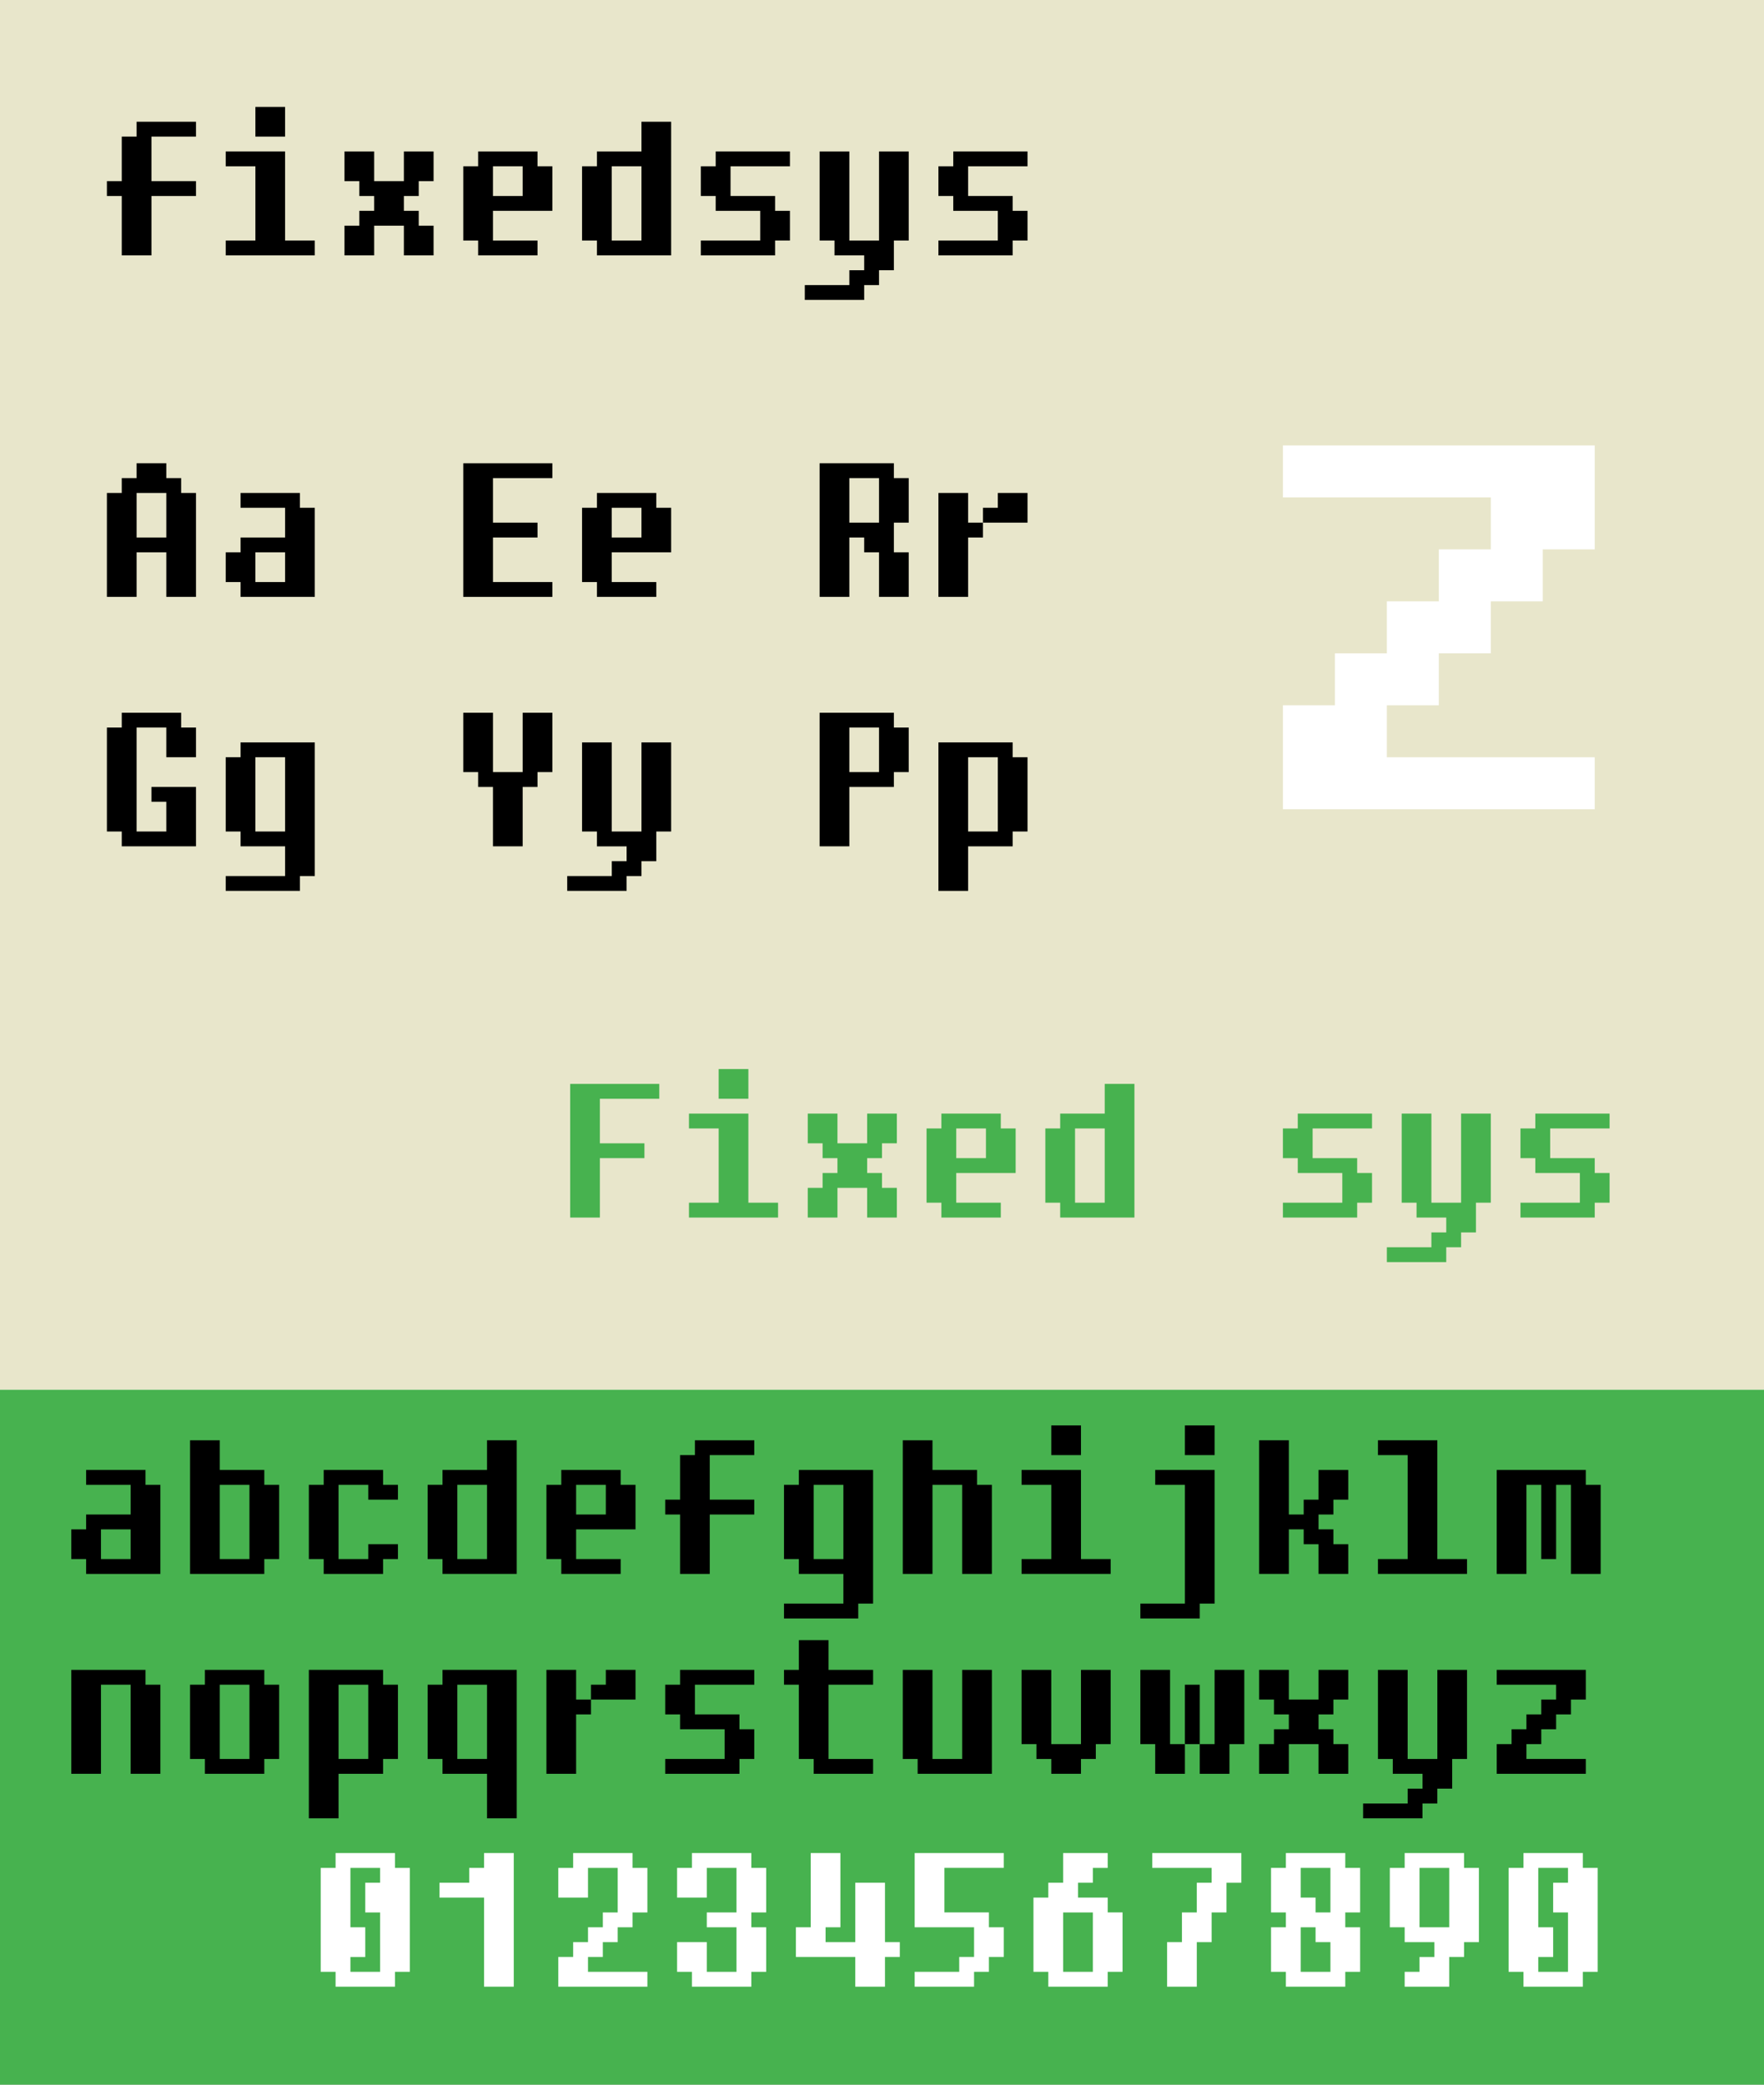<?xml version="1.0" encoding="UTF-8" standalone="no"?>
<!-- Generator: Adobe Illustrator 13.0.2, SVG Export Plug-In . SVG Version: 6.00 Build 14948)  -->

<svg
   version="1.1"
   x="0px"
   y="0px"
   width="396px"
   height="468px"
   viewBox="0 0 396 468"
   enable-background="new 0 0 396 468"
   xml:space="preserve"
   id="svg178"
   sodipodi:docname="Fixedsysfontpreview.svg"
   inkscape:version="1.2.1 (9c6d41e410, 2022-07-14)"
   xmlns:inkscape="http://www.inkscape.org/namespaces/inkscape"
   xmlns:sodipodi="http://sodipodi.sourceforge.net/DTD/sodipodi-0.dtd"
   xmlns:xlink="http://www.w3.org/1999/xlink"
   xmlns="http://www.w3.org/2000/svg"
   xmlns:svg="http://www.w3.org/2000/svg"><rect x="0" y="0" width="396" height="468" fill="#333333" stroke="none"/><defs
   id="defs182" /><sodipodi:namedview
   id="namedview180"
   pagecolor="#ffffff"
   bordercolor="#666666"
   borderopacity="1.0"
   inkscape:showpageshadow="2"
   inkscape:pageopacity="0.0"
   inkscape:pagecheckerboard="0"
   inkscape:deskcolor="#d1d1d1"
   showgrid="false"
   inkscape:zoom="5.2821481"
   inkscape:cx="271.57512"
   inkscape:cy="142.36632"
   inkscape:window-width="1920"
   inkscape:window-height="1046"
   inkscape:window-x="0"
   inkscape:window-y="0"
   inkscape:window-maximized="1"
   inkscape:current-layer="svg178" />
<g
   id="Layer_1">
	<g
   id="g26">
		<g
   id="g22">
			<g
   id="g10">
				<defs
   id="defs3"><rect
     id="SVGID_1_"
     width="396"
     height="468" /></defs>
				<clipPath
   id="SVGID_2_">
					<use
   xlink:href="#SVGID_1_"
   overflow="visible"
   id="use5" />
				</clipPath>
				<rect
   clip-path="url(#SVGID_2_)"
   fill="#FFFFFF"
   width="396"
   height="468"
   id="rect8" />
			</g>
			<g
   id="g20">
				<defs
   id="defs13"><rect
     id="SVGID_3_"
     width="396"
     height="468" /></defs>
				<clipPath
   id="SVGID_4_">
					<use
   xlink:href="#SVGID_3_"
   overflow="visible"
   id="use15" />
				</clipPath>
				<path
   clip-path="url(#SVGID_4_)"
   fill="#E8E6CB"
   d="M0,0h396v312H0V0z"
   id="path18" />
			</g>
		</g>
		<rect
   y="312"
   fill="#47B24F"
   width="396"
   height="156"
   id="rect24" />
	</g>
</g><g
   aria-label="fixedsys"
   id="text2702"
   style="font-size:53.333px;font-family:'Fixedsys Excelsior';-inkscape-font-specification:'Fixedsys Excelsior, Normal';stroke-width:3.288;stroke-linecap:round"><path
     d="M 44,44 H 34 V 57.333 H 27.333 V 44 h -3.333 v -3.333 h 3.333 v -10 h 3.333 v -3.333 h 13.333 v 3.333 h -10 v 10 h 10 z"
     id="path265" /><path
     d="M 64,30.667 H 57.333 V 24 h 6.667 z m 6.667,26.667 H 50.667 v -3.333 h 6.667 V 37.333 H 50.667 v -3.333 h 13.333 v 20 h 6.667 z"
     id="path267" /><path
     d="M 97.333,57.333 H 90.667 V 50.667 h -6.667 v 6.667 H 77.333 V 50.667 h 3.333 v -3.333 h 3.333 v -3.333 h -3.333 v -3.333 h -3.333 v -6.667 h 6.667 v 6.667 h 6.667 v -6.667 h 6.667 v 6.667 h -3.333 v 3.333 h -3.333 v 3.333 h 3.333 v 3.333 h 3.333 z"
     id="path269" /><path
     d="m 124,47.333 h -13.333 v 6.667 h 10 v 3.333 h -13.333 v -3.333 h -3.333 V 37.333 h 3.333 v -3.333 h 13.333 v 3.333 h 3.333 z m -6.667,-3.333 v -6.667 h -6.667 v 6.667 z"
     id="path271" /><path
     d="M 150.667,57.333 H 134 V 54 H 130.667 V 37.333 h 3.333 v -3.333 h 10 v -6.667 h 6.667 z m -6.667,-3.333 V 37.333 h -6.667 v 16.667 z"
     id="path273" /><path
     d="m 177.333,54 h -3.333 v 3.333 h -16.667 v -3.333 h 13.333 v -6.667 h -10 v -3.333 h -3.333 v -6.667 h 3.333 v -3.333 h 16.667 v 3.333 h -13.333 v 6.667 h 10 v 3.333 h 3.333 z"
     id="path275" /><path
     d="m 204,54 h -3.333 v 6.667 h -3.333 v 3.333 h -3.333 v 3.333 h -13.333 v -3.333 h 10 v -3.333 h 3.333 v -3.333 h -6.667 v -3.333 h -3.333 V 34 h 6.667 v 20 h 6.667 V 34 h 6.667 z"
     id="path277" /><path
     d="m 230.667,54 h -3.333 v 3.333 h -16.667 v -3.333 h 13.333 v -6.667 h -10 v -3.333 h -3.333 v -6.667 h 3.333 v -3.333 h 16.667 v 3.333 h -13.333 v 6.667 h 10 v 3.333 h 3.333 z"
     id="path279" /></g>

<g
   aria-label="Aa Ee Rr"
   id="text2706"
   style="font-size:53.333px;font-family:'Fixedsys Excelsior';-inkscape-font-specification:'Fixedsys Excelsior, Normal';stroke-width:3.288;stroke-linecap:round"><path
     d="m 44,134 h -6.667 v -10 h -6.667 v 10 h -6.667 v -23.333 h 3.333 v -3.333 h 3.333 V 104 h 6.667 v 3.333 h 3.333 v 3.333 h 3.333 z m -6.667,-13.333 v -10 h -6.667 v 10 z"
     id="path282" /><path
     d="M 70.667,134 H 54 v -3.333 H 50.667 v -6.667 h 3.333 v -3.333 h 10 V 114 h -10 v -3.333 H 67.333 V 114 h 3.333 z m -6.667,-3.333 v -6.667 h -6.667 v 6.667 z"
     id="path284" /><path
     d="M 124,134 H 104 V 104 h 20 v 3.333 h -13.333 v 10 h 10 v 3.333 h -10 v 10 h 13.333 z"
     id="path286" /><path
     d="m 150.667,124 h -13.333 v 6.667 h 10 v 3.333 h -13.333 v -3.333 H 130.667 V 114 h 3.333 v -3.333 h 13.333 V 114 h 3.333 z m -6.667,-3.333 V 114 h -6.667 v 6.667 z"
     id="path288" /><path
     d="m 204,134 h -6.667 v -10 h -3.333 v -3.333 h -3.333 v 13.333 h -6.667 V 104 h 16.667 v 3.333 h 3.333 v 10 h -3.333 v 6.667 h 3.333 z m -6.667,-16.667 v -10 h -6.667 v 10 z"
     id="path290" /><path
     d="m 230.667,117.333 h -10 v 3.333 h -3.333 v 13.333 h -6.667 v -23.333 h 6.667 v 6.667 h 3.333 V 114 h 3.333 v -3.333 h 6.667 z"
     id="path292" /></g><g
   aria-label="Gg Yy Pp"
   id="text2710"
   style="font-size:53.333px;font-family:'Fixedsys Excelsior';-inkscape-font-specification:'Fixedsys Excelsior, Normal';stroke-width:3.288;stroke-linecap:round"><path
     d="M 44,190 H 27.333 v -3.333 h -3.333 v -23.333 h 3.333 V 160 h 13.333 v 3.333 h 3.333 V 170 h -6.667 v -6.667 h -6.667 v 23.333 h 6.667 v -6.667 h -3.333 v -3.333 h 10 z"
     id="path295" /><path
     d="m 70.667,196.667 h -3.333 v 3.333 H 50.667 v -3.333 h 13.333 v -6.667 h -10 v -3.333 H 50.667 V 170 h 3.333 v -3.333 h 16.667 z m -6.667,-10 V 170 h -6.667 v 16.667 z"
     id="path297" /><path
     d="m 124,173.333 h -3.333 v 3.333 h -3.333 v 13.333 h -6.667 v -13.333 h -3.333 v -3.333 h -3.333 V 160 h 6.667 v 13.333 h 6.667 V 160 h 6.667 z"
     id="path299" /><path
     d="m 150.667,186.667 h -3.333 v 6.667 h -3.333 v 3.333 h -3.333 v 3.333 h -13.333 v -3.333 h 10 v -3.333 h 3.333 v -3.333 h -6.667 v -3.333 h -3.333 v -20 h 6.667 v 20 h 6.667 v -20 h 6.667 z"
     id="path301" /><path
     d="m 204,173.333 h -3.333 v 3.333 h -10 v 13.333 h -6.667 V 160 h 16.667 v 3.333 h 3.333 z m -6.667,0 v -10 h -6.667 v 10 z"
     id="path303" /><path
     d="m 230.667,186.667 h -3.333 v 3.333 h -10 v 10 h -6.667 v -33.333 h 16.667 V 170 h 3.333 z m -6.667,0 V 170 h -6.667 v 16.667 z"
     id="path305" /></g><g
   aria-label="Fixed sys"
   id="text2714"
   style="font-size:53.333px;font-family:'Fixedsys Excelsior';-inkscape-font-specification:'Fixedsys Excelsior, Normal';fill:#47b24f;stroke-width:3.288;stroke-linecap:round"><path
     d="m 148,246.667 h -13.333 v 10 h 10 v 3.333 h -10 v 13.333 H 128 v -30 h 20 z"
     id="path308" /><path
     d="m 168,246.667 h -6.667 V 240 h 6.667 z m 6.667,26.667 h -20 v -3.333 h 6.667 v -16.667 h -6.667 v -3.333 h 13.333 v 20 h 6.667 z"
     id="path310" /><path
     d="m 201.333,273.333 h -6.667 v -6.667 h -6.667 v 6.667 h -6.667 v -6.667 h 3.333 v -3.333 h 3.333 v -3.333 h -3.333 v -3.333 h -3.333 v -6.667 h 6.667 v 6.667 h 6.667 v -6.667 h 6.667 v 6.667 h -3.333 v 3.333 h -3.333 v 3.333 h 3.333 v 3.333 h 3.333 z"
     id="path312" /><path
     d="m 228,263.333 h -13.333 v 6.667 h 10 v 3.333 h -13.333 v -3.333 h -3.333 v -16.667 h 3.333 v -3.333 h 13.333 v 3.333 h 3.333 z m -6.667,-3.333 v -6.667 h -6.667 v 6.667 z"
     id="path314" /><path
     d="m 254.667,273.333 h -16.667 v -3.333 h -3.333 v -16.667 h 3.333 v -3.333 h 10 v -6.667 h 6.667 z m -6.667,-3.333 v -16.667 h -6.667 v 16.667 z"
     id="path316" /><path
     d="m 308,270 h -3.333 v 3.333 h -16.667 v -3.333 h 13.333 v -6.667 h -10 v -3.333 h -3.333 v -6.667 h 3.333 v -3.333 h 16.667 v 3.333 h -13.333 v 6.667 h 10 v 3.333 h 3.333 z"
     id="path318" /><path
     d="m 334.667,270 h -3.333 v 6.667 h -3.333 v 3.333 h -3.333 v 3.333 h -13.333 v -3.333 h 10 v -3.333 h 3.333 v -3.333 h -6.667 v -3.333 h -3.333 v -20 h 6.667 v 20 h 6.667 v -20 h 6.667 z"
     id="path320" /><path
     d="m 361.333,270 h -3.333 v 3.333 h -16.667 v -3.333 h 13.333 v -6.667 h -10 v -3.333 h -3.333 v -6.667 h 3.333 v -3.333 h 16.667 v 3.333 h -13.333 v 6.667 h 10 v 3.333 h 3.333 z"
     id="path322" /></g><g
   aria-label="abcdefghijklm "
   id="text3201"
   style="font-size:53.333px;font-family:'Fixedsys Excelsior';-inkscape-font-specification:'Fixedsys Excelsior, Normal';stroke-width:3.547;stroke-linecap:round"><path
     d="M 36,353.333 H 19.333 v -3.333 H 16 v -6.667 h 3.333 v -3.333 h 10 v -6.667 h -10 v -3.333 h 13.333 v 3.333 h 3.333 z m -6.667,-3.333 v -6.667 h -6.667 v 6.667 z"
     id="path325" /><path
     d="m 62.667,350 h -3.333 v 3.333 H 42.667 v -30 h 6.667 v 6.667 h 10 v 3.333 h 3.333 z m -6.667,0 v -16.667 h -6.667 v 16.667 z"
     id="path327" /><path
     d="m 89.333,350 h -3.333 v 3.333 H 72.667 v -3.333 h -3.333 v -16.667 h 3.333 v -3.333 h 13.333 v 3.333 h 3.333 v 3.333 h -6.667 v -3.333 h -6.667 v 16.667 h 6.667 v -3.333 h 6.667 z"
     id="path329" /><path
     d="M 116,353.333 H 99.333 v -3.333 h -3.333 v -16.667 h 3.333 v -3.333 h 10 v -6.667 h 6.667 z m -6.667,-3.333 v -16.667 h -6.667 v 16.667 z"
     id="path331" /><path
     d="m 142.667,343.333 h -13.333 v 6.667 h 10 v 3.333 h -13.333 v -3.333 h -3.333 v -16.667 h 3.333 v -3.333 h 13.333 v 3.333 h 3.333 z m -6.667,-3.333 v -6.667 h -6.667 v 6.667 z"
     id="path333" /><path
     d="m 169.333,340 h -10 v 13.333 h -6.667 v -13.333 h -3.333 v -3.333 h 3.333 v -10 h 3.333 v -3.333 h 13.333 v 3.333 h -10 v 10 h 10 z"
     id="path335" /><path
     d="m 196,360 h -3.333 v 3.333 h -16.667 v -3.333 h 13.333 v -6.667 h -10 v -3.333 h -3.333 v -16.667 h 3.333 v -3.333 h 16.667 z m -6.667,-10 v -16.667 h -6.667 v 16.667 z"
     id="path337" /><path
     d="m 222.667,353.333 h -6.667 v -20 h -6.667 v 20 h -6.667 v -30 h 6.667 v 6.667 h 10 v 3.333 h 3.333 z"
     id="path339" /><path
     d="m 242.667,326.667 h -6.667 V 320 h 6.667 z m 6.667,26.667 h -20 v -3.333 h 6.667 v -16.667 h -6.667 v -3.333 h 13.333 v 20 h 6.667 z"
     id="path341" /><path
     d="m 272.667,326.667 h -6.667 V 320 h 6.667 z m 0,33.333 h -3.333 v 3.333 h -13.333 v -3.333 h 10 v -26.667 h -6.667 v -3.333 h 13.333 z"
     id="path343" /><path
     d="m 302.666,353.333 h -6.667 v -6.667 h -3.333 v -3.333 h -3.333 v 10 h -6.667 v -30 h 6.667 v 16.667 h 3.333 v -3.333 h 3.333 v -6.667 h 6.667 v 6.667 h -3.333 v 3.333 h -3.333 v 3.333 h 3.333 v 3.333 h 3.333 z"
     id="path345" /><path
     d="m 329.333,353.333 h -20 v -3.333 h 6.667 v -23.333 h -6.667 v -3.333 h 13.333 v 26.667 h 6.667 z"
     id="path347" /><path
     d="m 359.333,353.333 h -6.667 v -20 h -3.333 v 16.667 h -3.333 v -16.667 h -3.333 v 20 h -6.667 v -23.333 h 20 v 3.333 h 3.333 z"
     id="path349" /></g><g
   aria-label="nopqrstuvwxyz"
   id="text3265"
   style="font-size:53.333px;font-family:'Fixedsys Excelsior';-inkscape-font-specification:'Fixedsys Excelsior, Normal';stroke-width:3.547;stroke-linecap:round"><path
     d="m 36,398.209 h -6.667 v -20 h -6.667 v 20 H 16 v -23.333 h 16.667 v 3.333 h 3.333 z"
     id="path352" /><path
     d="m 62.667,394.876 h -3.333 v 3.333 H 46 v -3.333 h -3.333 v -16.667 h 3.333 v -3.333 h 13.333 v 3.333 h 3.333 z m -6.667,0 v -16.667 h -6.667 v 16.667 z"
     id="path354" /><path
     d="m 89.333,394.876 h -3.333 v 3.333 h -10 v 10 h -6.667 v -33.333 h 16.667 v 3.333 h 3.333 z m -6.667,0 v -16.667 h -6.667 v 16.667 z"
     id="path356" /><path
     d="m 116,408.209 h -6.667 v -10 h -10 v -3.333 h -3.333 v -16.667 h 3.333 v -3.333 h 16.667 z m -6.667,-13.333 v -16.667 h -6.667 v 16.667 z"
     id="path358" /><path
     d="m 142.667,381.543 h -10 v 3.333 h -3.333 v 13.333 h -6.667 v -23.333 h 6.667 v 6.667 h 3.333 v -3.333 h 3.333 v -3.333 h 6.667 z"
     id="path360" /><path
     d="m 169.333,394.876 h -3.333 v 3.333 h -16.667 v -3.333 h 13.333 v -6.667 h -10 v -3.333 h -3.333 v -6.667 h 3.333 v -3.333 h 16.667 v 3.333 h -13.333 v 6.667 h 10 v 3.333 h 3.333 z"
     id="path362" /><path
     d="m 196,398.209 h -13.333 v -3.333 h -3.333 v -16.667 h -3.333 v -3.333 h 3.333 v -6.667 h 6.667 v 6.667 h 10 v 3.333 h -10 v 16.667 h 10 z"
     id="path364" /><path
     d="m 222.667,398.209 h -16.667 v -3.333 h -3.333 v -20 h 6.667 v 20 h 6.667 v -20 h 6.667 z"
     id="path366" /><path
     d="m 249.333,391.543 h -3.333 v 3.333 h -3.333 v 3.333 h -6.667 v -3.333 h -3.333 v -3.333 h -3.333 v -16.667 h 6.667 v 16.667 h 6.667 v -16.667 h 6.667 z"
     id="path368" /><path
     d="m 279.333,391.543 h -3.333 v 6.667 h -6.667 v -6.667 h -3.333 v 6.667 h -6.667 v -6.667 h -3.333 v -16.667 h 6.667 v 16.667 h 3.333 v -13.333 h 3.333 v 13.333 h 3.333 v -16.667 h 6.667 z"
     id="path370" /><path
     d="m 302.666,398.209 h -6.667 v -6.667 h -6.667 v 6.667 h -6.667 v -6.667 h 3.333 v -3.333 h 3.333 v -3.333 h -3.333 v -3.333 h -3.333 v -6.667 h 6.667 v 6.667 h 6.667 v -6.667 h 6.667 v 6.667 h -3.333 v 3.333 h -3.333 v 3.333 h 3.333 v 3.333 h 3.333 z"
     id="path372" /><path
     d="m 329.333,394.876 h -3.333 v 6.667 h -3.333 v 3.333 h -3.333 v 3.333 h -13.333 v -3.333 h 10 v -3.333 h 3.333 v -3.333 h -6.667 v -3.333 h -3.333 v -20 h 6.667 v 20 h 6.667 v -20 h 6.667 z"
     id="path374" /><path
     d="m 356,398.209 h -20 v -6.667 h 3.333 v -3.333 h 3.333 v -3.333 h 3.333 v -3.333 h 3.333 v -3.333 h -13.333 v -3.333 h 20 v 6.667 h -3.333 v 3.333 h -3.333 v 3.333 h -3.333 v 3.333 h -3.333 v 3.333 h 13.333 z"
     id="path376" /></g><g
   aria-label="01234567890"
   id="text3281"
   style="font-size:53.333px;font-family:'Fixedsys Excelsior';-inkscape-font-specification:'Fixedsys Excelsior, Normal';fill:#ffffff;stroke-width:3.547;stroke-linecap:round"><path
     d="M 92,442.667 H 88.667 v 3.333 H 75.333 v -3.333 h -3.333 v -23.333 h 3.333 v -3.333 H 88.667 v 3.333 h 3.333 z m -6.667,0 v -13.333 h -3.333 v -6.667 h 3.333 v -3.333 h -6.667 v 13.333 h 3.333 v 6.667 h -3.333 v 3.333 z"
     id="path379" /><path
     d="m 115.333,446 h -6.667 v -20 h -10 v -3.333 h 6.667 v -3.333 h 3.333 v -3.333 h 6.667 z"
     id="path381" /><path
     d="M 145.333,446 H 125.333 v -6.667 h 3.333 v -3.333 h 3.333 v -3.333 h 3.333 v -3.333 h 3.333 v -10 h -6.667 v 6.667 h -6.667 v -6.667 h 3.333 v -3.333 h 13.333 v 3.333 h 3.333 v 10 h -3.333 v 3.333 h -3.333 v 3.333 h -3.333 v 3.333 h -3.333 v 3.333 h 13.333 z"
     id="path383" /><path
     d="m 172,442.667 h -3.333 v 3.333 h -13.333 v -3.333 h -3.333 v -6.667 h 6.667 v 6.667 h 6.667 v -10 h -6.667 v -3.333 h 6.667 v -10 h -6.667 v 6.667 h -6.667 v -6.667 h 3.333 v -3.333 h 13.333 v 3.333 h 3.333 v 10 h -3.333 v 3.333 h 3.333 z"
     id="path385" /><path
     d="m 202,439.333 h -3.333 v 6.667 h -6.667 v -6.667 h -13.333 v -6.667 h 3.333 v -16.667 h 6.667 v 16.667 h -3.333 v 3.333 h 6.667 v -13.333 h 6.667 v 13.333 h 3.333 z"
     id="path387" /><path
     d="m 225.333,439.333 h -3.333 v 3.333 h -3.333 v 3.333 h -13.333 v -3.333 h 10 v -3.333 h 3.333 v -6.667 h -13.333 v -16.667 h 20 v 3.333 h -13.333 v 10 h 10 v 3.333 h 3.333 z"
     id="path389" /><path
     d="m 252,442.667 h -3.333 v 3.333 h -13.333 v -3.333 h -3.333 v -16.667 h 3.333 v -3.333 h 3.333 v -6.667 h 10 v 3.333 h -3.333 v 3.333 h -3.333 v 3.333 h 6.667 v 3.333 h 3.333 z m -6.667,0 v -13.333 h -6.667 v 13.333 z"
     id="path391" /><path
     d="m 278.667,422.667 h -3.333 v 6.667 h -3.333 v 6.667 h -3.333 v 10 h -6.667 v -10 h 3.333 v -6.667 h 3.333 v -6.667 h 3.333 v -3.333 h -13.333 v -3.333 h 20 z"
     id="path393" /><path
     d="m 305.333,442.667 h -3.333 v 3.333 h -13.333 v -3.333 h -3.333 v -10 h 3.333 v -3.333 h -3.333 v -10 h 3.333 v -3.333 h 13.333 v 3.333 h 3.333 v 10 h -3.333 v 3.333 h 3.333 z m -6.667,-13.333 v -10 h -6.667 v 6.667 h 3.333 v 3.333 z m 0,13.333 v -6.667 h -3.333 v -3.333 h -3.333 v 10 z"
     id="path395" /><path
     d="m 332,436 h -3.333 v 3.333 h -3.333 v 6.667 h -10 v -3.333 h 3.333 v -3.333 h 3.333 v -3.333 h -6.667 v -3.333 h -3.333 v -13.333 h 3.333 v -3.333 h 13.333 v 3.333 h 3.333 z m -6.667,-3.333 v -13.333 h -6.667 v 13.333 z"
     id="path397" /><path
     d="m 358.666,442.667 h -3.333 v 3.333 h -13.333 v -3.333 h -3.333 v -23.333 h 3.333 v -3.333 h 13.333 v 3.333 h 3.333 z m -6.667,0 v -13.333 h -3.333 v -6.667 h 3.333 v -3.333 h -6.667 v 13.333 h 3.333 v 6.667 h -3.333 v 3.333 z"
     id="path399" /></g><g
   aria-label="z"
   id="text3437"
   style="font-size:186.667px;font-family:'Fixedsys Excelsior';-inkscape-font-specification:'Fixedsys Excelsior, Normal';fill:#ffffff;stroke-width:3.463;stroke-linecap:round"><path
     d="M 358,181.667 H 288 V 158.333 h 11.667 v -11.667 h 11.667 v -11.667 h 11.667 v -11.667 h 11.667 V 111.667 H 288 V 100 h 70 v 23.333 h -11.667 v 11.667 h -11.667 v 11.667 h -11.667 v 11.667 h -11.667 v 11.667 h 46.667 z"
     id="path402" /></g></svg>
